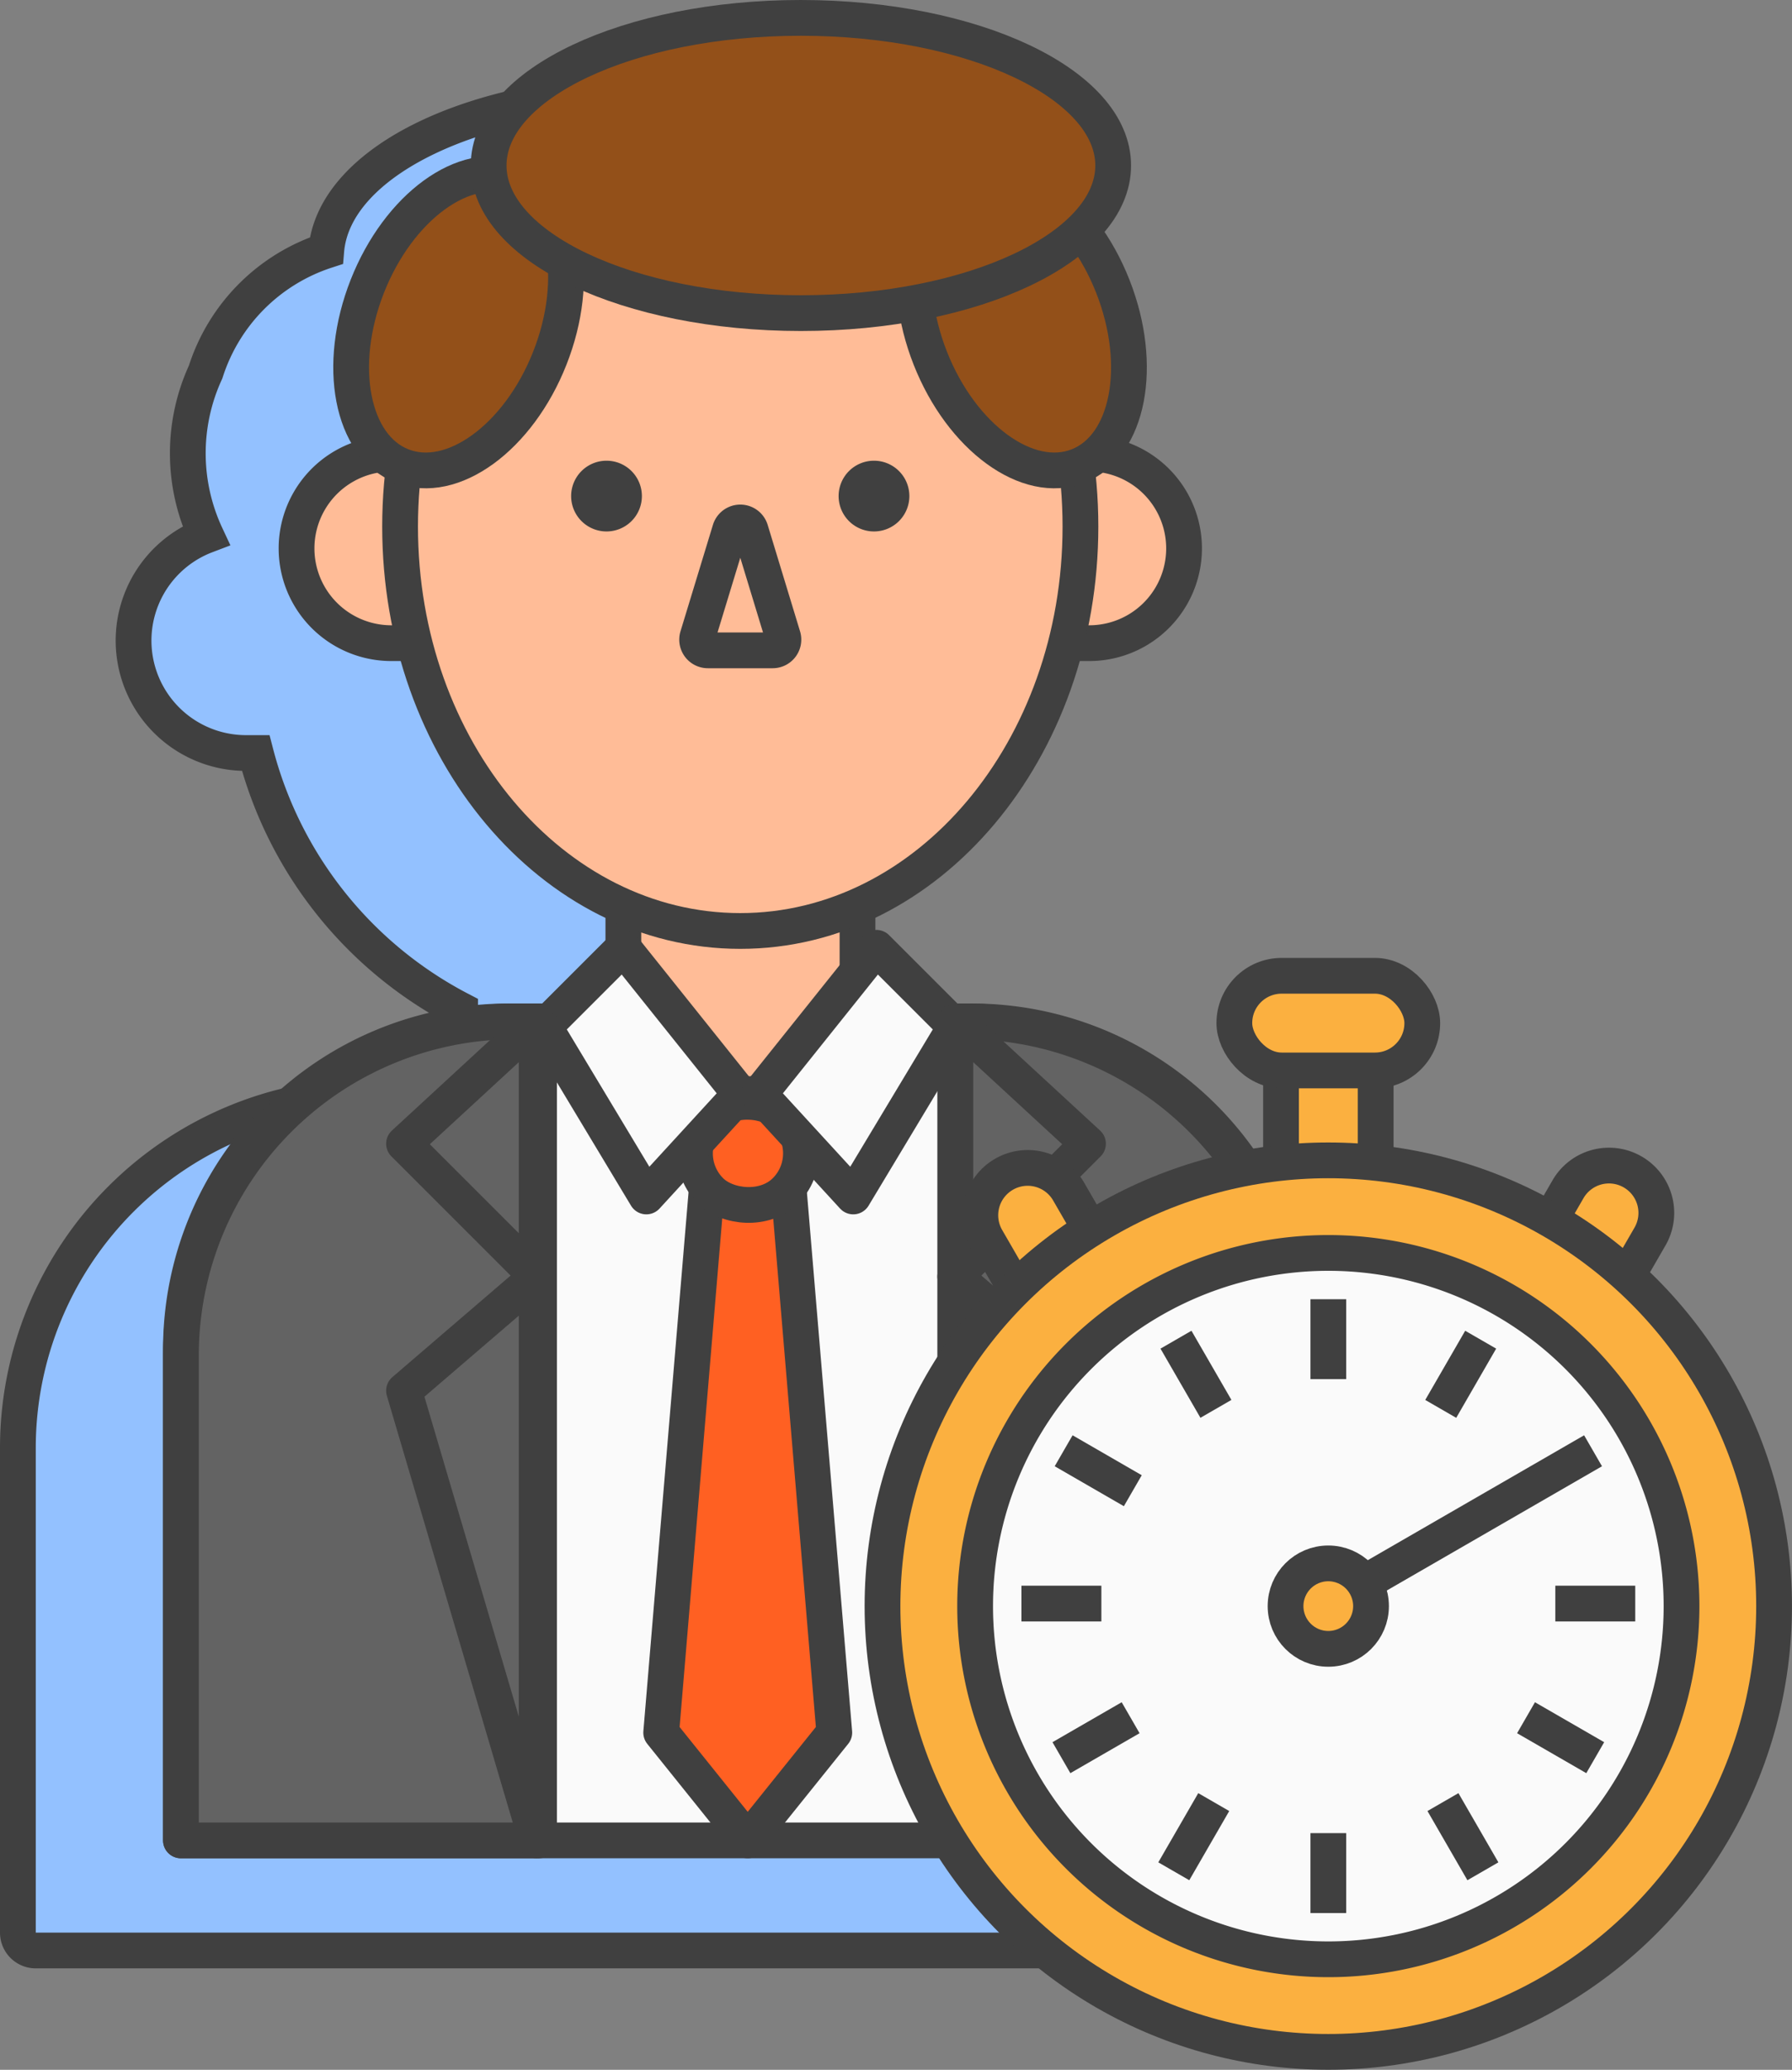 <svg xmlns="http://www.w3.org/2000/svg" width="50.107" height="57.878" viewBox="0 0 50.107 57.878">
  <rect x="0" y="0" width="50.107" height="57.878" fill="#808080" stroke="none"/>
  <g id="New_Work_Hours_Icon" data-name="New Work Hours Icon" transform="translate(0.133 0.133)">
    <path id="Path_6125" data-name="Path 6125" d="M23.189,33.068h-.23l-1.912-1.912a.509.509,0,0,0-.38-.145l-.008,0v-.349a11.284,11.284,0,0,0,5.716-7.179h.271A3.144,3.144,0,0,0,27.756,17.4a5.44,5.44,0,0,0,.012-4.572,7.2,7.2,0,0,0-.7-1.344,2.846,2.846,0,0,0,.744-1.849c0-2.594-4.054-4.626-9.229-4.626-5.039,0-9,1.928-9.21,4.425A5.243,5.243,0,0,0,6,12.827,5.432,5.432,0,0,0,6.012,17.4a3.144,3.144,0,0,0,1.119,6.083H7.4a11.282,11.282,0,0,0,5.715,7.178V31.3L11.35,33.068h-.763A9.848,9.848,0,0,0,.75,42.9V56.468a.5.5,0,0,0,.5.5h31.28a.5.5,0,0,0,.5-.5V42.9a9.848,9.848,0,0,0-9.837-9.837" transform="translate(-0.383 -2.559)" fill="#93c1ff"/>
    <path id="Path_6126" data-name="Path 6126" d="M23.189,33.068h-.23l-1.912-1.912a.509.509,0,0,0-.38-.145l-.008,0v-.349a11.284,11.284,0,0,0,5.716-7.179h.271A3.144,3.144,0,0,0,27.756,17.4a5.44,5.44,0,0,0,.012-4.572,7.2,7.2,0,0,0-.7-1.344,2.846,2.846,0,0,0,.744-1.849c0-2.594-4.054-4.626-9.229-4.626-5.039,0-9,1.928-9.21,4.425A5.243,5.243,0,0,0,6,12.827,5.432,5.432,0,0,0,6.012,17.4a3.144,3.144,0,0,0,1.119,6.083H7.4a11.282,11.282,0,0,0,5.715,7.178V31.3L11.35,33.068h-.763A9.848,9.848,0,0,0,.75,42.9V56.468a.5.5,0,0,0,.5.5h31.28a.5.5,0,0,0,.5-.5V42.9A9.848,9.848,0,0,0,23.189,33.068Z" transform="translate(-0.383 -2.559)" fill="none" stroke="#404040" stroke-width="1"/>
    <path id="Path_6127" data-name="Path 6127" d="M41.355,81.042H10.075V67.306a9.166,9.166,0,0,1,9.166-9.166H32.188a9.166,9.166,0,0,1,9.166,9.166Z" transform="translate(-5.149 -29.712)" fill="#fafafa"/>
    <path id="Path_6128" data-name="Path 6128" d="M41.355,81.042H10.075V67.306a9.166,9.166,0,0,1,9.166-9.166H32.188a9.166,9.166,0,0,1,9.166,9.166Z" transform="translate(-5.149 -29.712)" fill="none" stroke="#404040" stroke-linejoin="round" stroke-width="1"/>
    <path id="Path_6129" data-name="Path 6129" d="M39.958,85.892l-2.419-3.013L38.817,67.63H41.1l1.279,15.248Z" transform="translate(-19.184 -34.562)" fill="#ff6022"/>
    <path id="Path_6130" data-name="Path 6130" d="M39.958,85.892l-2.419-3.013L38.817,67.63H41.1l1.279,15.248Z" transform="translate(-19.184 -34.562)" fill="none" stroke="#404040" stroke-linejoin="round" stroke-width="1"/>
    <path id="Path_6131" data-name="Path 6131" d="M59.337,25.672h1.312a2.648,2.648,0,0,1,0,5.3H59.337Z" transform="translate(-30.324 -13.12)" fill="#ffbc97"/>
    <path id="Path_6132" data-name="Path 6132" d="M59.337,25.672h1.312a2.648,2.648,0,0,1,0,5.3H59.337Z" transform="translate(-30.324 -13.12)" fill="none" stroke="#404040" stroke-linecap="round" stroke-linejoin="round" stroke-width="1"/>
    <path id="Path_6133" data-name="Path 6133" d="M20.651,25.672H19.339a2.648,2.648,0,0,0,0,5.3h1.312Z" transform="translate(-8.53 -13.12)" fill="#ffbc97"/>
    <path id="Path_6134" data-name="Path 6134" d="M20.651,25.672H19.339a2.648,2.648,0,0,0,0,5.3h1.312Z" transform="translate(-8.53 -13.12)" fill="none" stroke="#404040" stroke-linecap="round" stroke-linejoin="round" stroke-width="1"/>
    <path id="Path_6135" data-name="Path 6135" d="M39.285,55.457H38a2.629,2.629,0,0,1-2.629-2.629V48.91h6.547v3.918a2.629,2.629,0,0,1-2.629,2.629" transform="translate(-18.074 -24.995)" fill="#ffbc97"/>
    <path id="Path_6136" data-name="Path 6136" d="M39.285,55.457H38a2.629,2.629,0,0,1-2.629-2.629V48.91h6.547v3.918A2.629,2.629,0,0,1,39.285,55.457Z" transform="translate(-18.074 -24.995)" fill="none" stroke="#404040" stroke-linecap="round" stroke-linejoin="round" stroke-width="1"/>
    <path id="Path_6137" data-name="Path 6137" d="M41.632,18.021c0,6.246-4.259,11.309-9.512,11.309s-9.512-5.063-9.512-11.309S26.867,6.712,32.12,6.712s9.512,5.063,9.512,11.309" transform="translate(-11.554 -3.43)" fill="#ffbc97"/>
    <path id="Path_6138" data-name="Path 6138" d="M41.632,18.021c0,6.246-4.259,11.309-9.512,11.309s-9.512-5.063-9.512-11.309S26.867,6.712,32.12,6.712,41.632,11.775,41.632,18.021Z" transform="translate(-11.554 -3.43)" fill="none" stroke="#404040" stroke-linecap="round" stroke-linejoin="round" stroke-width="1"/>
    <path id="Path_6139" data-name="Path 6139" d="M40.515,29.826,39.609,32.8a.3.3,0,0,0,.287.387h1.811a.3.3,0,0,0,.288-.387l-.906-2.979a.3.3,0,0,0-.574,0" transform="translate(-20.236 -15.134)" fill="#ffbc97"/>
    <path id="Path_6140" data-name="Path 6140" d="M40.515,29.826,39.609,32.8a.3.3,0,0,0,.287.387h1.811a.3.3,0,0,0,.288-.387l-.906-2.979A.3.3,0,0,0,40.515,29.826Z" transform="translate(-20.236 -15.134)" fill="none" stroke="#404040" stroke-linecap="round" stroke-linejoin="round" stroke-width="1"/>
    <path id="Path_6141" data-name="Path 6141" d="M49.666,27.066a.989.989,0,1,1-.989-.989.989.989,0,0,1,.989.989" transform="translate(-24.372 -13.327)" fill="#404040"/>
    <path id="Path_6142" data-name="Path 6142" d="M34.369,27.066a.989.989,0,1,1-.989-.989.989.989,0,0,1,.989.989" transform="translate(-16.554 -13.327)" fill="#404040"/>
    <path id="Path_6143" data-name="Path 6143" d="M42.149,64.564l-.774.775a.935.935,0,0,1-1.322,0l-.774-.775a.934.934,0,0,1,0-1.322l.774-.774a.934.934,0,0,1,1.322,0l.774.774a.934.934,0,0,1,0,1.322" transform="translate(-19.934 -31.784)" fill="#ff6022"/>
    <rect id="Rectangle_3622" data-name="Rectangle 3622" width="2.964" height="2.964" rx="1.482" transform="translate(18.685 32.119) rotate(-45)" fill="none" stroke="#404040" stroke-linejoin="round" stroke-width="1"/>
    <path id="Path_6144" data-name="Path 6144" d="M33.061,53.931l-2.206,2.206,2.854,4.748,2.625-2.862Z" transform="translate(-15.769 -27.561)" fill="#fafafa"/>
    <path id="Path_6145" data-name="Path 6145" d="M33.061,53.931l-2.206,2.206,2.854,4.748,2.625-2.862Z" transform="translate(-15.769 -27.561)" fill="none" stroke="#404040" stroke-linejoin="round" stroke-width="1"/>
    <path id="Path_6146" data-name="Path 6146" d="M46.427,53.931l2.206,2.206-2.854,4.748-2.625-2.862Z" transform="translate(-22.054 -27.561)" fill="#fafafa"/>
    <path id="Path_6147" data-name="Path 6147" d="M46.427,53.931l2.206,2.206-2.854,4.748-2.625-2.862Z" transform="translate(-22.054 -27.561)" fill="none" stroke="#404040" stroke-linejoin="round" stroke-width="1"/>
    <path id="Path_6148" data-name="Path 6148" d="M20.088,58.14h-.675a9.339,9.339,0,0,0-9.338,9.338V81.042H20.088Z" transform="translate(-5.149 -29.712)" fill="#636363"/>
    <path id="Path_6149" data-name="Path 6149" d="M20.088,58.14h-.675a9.339,9.339,0,0,0-9.338,9.338V81.042H20.088Z" transform="translate(-5.149 -29.712)" fill="none" stroke="#404040" stroke-linejoin="round" stroke-width="1"/>
    <path id="Path_6150" data-name="Path 6150" d="M54.648,58.14H54.36v22.9h9.626V67.478a9.339,9.339,0,0,0-9.338-9.338" transform="translate(-27.781 -29.712)" fill="#636363"/>
    <path id="Path_6151" data-name="Path 6151" d="M54.648,58.14H54.36v22.9h9.626V67.478A9.339,9.339,0,0,0,54.648,58.14Z" transform="translate(-27.781 -29.712)" fill="none" stroke="#404040" stroke-linejoin="round" stroke-width="1"/>
    <path id="Path_6152" data-name="Path 6152" d="M54.354,58.14l3.709,3.421-3.715,3.715,3.715,3.191L54.354,81.042Z" transform="translate(-27.774 -29.712)" fill="#636363"/>
    <path id="Path_6153" data-name="Path 6153" d="M54.354,58.14l3.709,3.421-3.715,3.715,3.715,3.191L54.354,81.042Z" transform="translate(-27.774 -29.712)" fill="none" stroke="#404040" stroke-linejoin="round" stroke-width="1"/>
    <path id="Path_6154" data-name="Path 6154" d="M26.541,58.14l-3.709,3.421,3.715,3.715-3.715,3.191,3.709,12.575Z" transform="translate(-11.668 -29.712)" fill="#636363"/>
    <path id="Path_6155" data-name="Path 6155" d="M26.541,58.14l-3.709,3.421,3.715,3.715-3.715,3.191,3.709,12.575Z" transform="translate(-11.668 -29.712)" fill="none" stroke="#404040" stroke-linejoin="round" stroke-width="1"/>
    <path id="Path_6156" data-name="Path 6156" d="M25.366,14.827c-.875,2.22-2.727,3.57-4.136,3.015s-1.842-2.806-.967-5.026S22.99,9.246,24.4,9.8s1.842,2.806.967,5.026" transform="translate(-10.125 -4.945)" fill="#935019"/>
    <path id="Path_6157" data-name="Path 6157" d="M25.366,14.827c-.875,2.22-2.727,3.57-4.136,3.015s-1.842-2.806-.967-5.026S22.99,9.246,24.4,9.8,26.242,12.607,25.366,14.827Z" transform="translate(-10.125 -4.945)" fill="none" stroke="#404040" stroke-linejoin="round" stroke-width="1"/>
    <path id="Path_6158" data-name="Path 6158" d="M52.455,14.827c.875,2.22,2.727,3.57,4.136,3.015s1.842-2.806.967-5.026S54.831,9.246,53.422,9.8s-1.842,2.806-.967,5.026" transform="translate(-26.576 -4.945)" fill="#935019"/>
    <path id="Path_6159" data-name="Path 6159" d="M52.455,14.827c.875,2.22,2.727,3.57,4.136,3.015s1.842-2.806.967-5.026S54.831,9.246,53.422,9.8,51.58,12.607,52.455,14.827Z" transform="translate(-26.576 -4.945)" fill="none" stroke="#404040" stroke-linejoin="round" stroke-width="1"/>
    <path id="Path_6160" data-name="Path 6160" d="M45.135,4.878c0,2.28-3.909,4.128-8.732,4.128s-8.731-1.848-8.731-4.128S31.581.75,36.4.75,45.135,2.6,45.135,4.878" transform="translate(-14.142 -0.383)" fill="#935019"/>
    <path id="Path_6161" data-name="Path 6161" d="M45.135,4.878c0,2.28-3.909,4.128-8.732,4.128s-8.731-1.848-8.731-4.128S31.581.75,36.4.75,45.135,2.6,45.135,4.878Z" transform="translate(-14.142 -0.383)" fill="none" stroke="#404040" stroke-linejoin="round" stroke-width="1"/>
    <rect id="Rectangle_3623" data-name="Rectangle 3623" width="2.647" height="4.196" transform="translate(35.686 28.476)" fill="#fbb040"/>
    <rect id="Rectangle_3624" data-name="Rectangle 3624" width="2.647" height="4.196" transform="translate(35.686 28.476)" fill="none" stroke="#404040" stroke-width="1"/>
    <path id="Path_6162" data-name="Path 6162" d="M58.624,70.2l-.265.153a1.17,1.17,0,0,1-1.6-.428l-.928-1.607a1.17,1.17,0,0,1,.428-1.6l.265-.153a1.17,1.17,0,0,1,1.6.428l.928,1.607a1.17,1.17,0,0,1-.428,1.6" transform="translate(-28.453 -33.938)" fill="#fbb040"/>
    <path id="Rectangle_3625" data-name="Rectangle 3625" d="M1.323,0h0A1.323,1.323,0,0,1,2.647,1.323V2.873A1.323,1.323,0,0,1,1.324,4.2h0A1.323,1.323,0,0,1,0,2.872V1.323A1.323,1.323,0,0,1,1.323,0Z" transform="translate(26.794 33.365) rotate(-30.006)" fill="none" stroke="#404040" stroke-width="1"/>
    <path id="Path_6163" data-name="Path 6163" d="M87.915,70.07l.265.153a1.17,1.17,0,0,0,1.6-.428l.928-1.607a1.17,1.17,0,0,0-.428-1.6l-.265-.153a1.17,1.17,0,0,0-1.6.428l-.928,1.607a1.17,1.17,0,0,0,.428,1.6" transform="translate(-44.63 -33.872)" fill="#fbb040"/>
    <path id="Rectangle_3626" data-name="Rectangle 3626" d="M1.323,0H2.872A1.323,1.323,0,0,1,4.2,1.323v0A1.323,1.323,0,0,1,2.873,2.647H1.323A1.323,1.323,0,0,1,0,1.323v0A1.323,1.323,0,0,1,1.323,0Z" transform="translate(42.272 35.613) rotate(-59.994)" fill="none" stroke="#404040" stroke-width="1"/>
    <path id="Path_6164" data-name="Path 6164" d="M74.328,58.18H71.56a1.244,1.244,0,0,1-1.243-1.243v-.16a1.244,1.244,0,0,1,1.243-1.243h2.768a1.244,1.244,0,0,1,1.243,1.243v.16a1.244,1.244,0,0,1-1.243,1.243" transform="translate(-35.936 -28.38)" fill="#fbb040"/>
    <rect id="Rectangle_3627" data-name="Rectangle 3627" width="5.255" height="2.647" rx="1.323" transform="translate(34.381 27.153)" fill="none" stroke="#404040" stroke-width="1"/>
    <path id="Path_6165" data-name="Path 6165" d="M75.128,78.553A12.465,12.465,0,1,1,62.662,66.088,12.465,12.465,0,0,1,75.128,78.553" transform="translate(-25.653 -33.774)" fill="#fbb040"/>
    <circle id="Ellipse_233" data-name="Ellipse 233" cx="12.465" cy="12.465" r="12.465" transform="translate(24.543 32.314)" fill="none" stroke="#404040" stroke-width="1"/>
    <path id="Path_6166" data-name="Path 6166" d="M75.245,81.259a9.876,9.876,0,1,1-9.876-9.876,9.876,9.876,0,0,1,9.876,9.876" transform="translate(-28.36 -36.48)" fill="#fafafa"/>
    <path id="Path_6167" data-name="Path 6167" d="M75.245,81.259a9.876,9.876,0,1,1-9.876-9.876A9.876,9.876,0,0,1,75.245,81.259Z" transform="translate(-28.36 -36.48)" fill="none" stroke="#404040" stroke-width="1"/>
    <line id="Line_1105" data-name="Line 1105" y2="2.235" transform="translate(37.009 51.127)" fill="#fafafa"/>
    <line id="Line_1106" data-name="Line 1106" y2="2.235" transform="translate(37.009 51.127)" fill="none" stroke="#404040" stroke-width="1"/>
    <line id="Line_1107" data-name="Line 1107" y2="2.235" transform="translate(37.009 36.197)" fill="#fafafa"/>
    <line id="Line_1108" data-name="Line 1108" y2="2.235" transform="translate(37.009 36.197)" fill="none" stroke="#404040" stroke-width="1"/>
    <line id="Line_1109" data-name="Line 1109" x2="2.235" transform="translate(43.356 44.708)" fill="#fafafa"/>
    <line id="Line_1110" data-name="Line 1110" x2="2.235" transform="translate(43.356 44.708)" fill="none" stroke="#404040" stroke-width="1"/>
    <line id="Line_1111" data-name="Line 1111" x2="2.235" transform="translate(28.428 44.708)" fill="#fafafa"/>
    <line id="Line_1112" data-name="Line 1112" x2="2.235" transform="translate(28.428 44.708)" fill="none" stroke="#404040" stroke-width="1"/>
    <line id="Line_1113" data-name="Line 1113" x2="1.117" y2="1.935" transform="translate(40.214 50.259)" fill="#fafafa"/>
    <line id="Line_1114" data-name="Line 1114" x2="1.117" y2="1.935" transform="translate(40.214 50.259)" fill="none" stroke="#404040" stroke-width="1"/>
    <line id="Line_1115" data-name="Line 1115" x2="1.117" y2="1.934" transform="translate(32.749 37.329)" fill="#fafafa"/>
    <line id="Line_1116" data-name="Line 1116" x2="1.117" y2="1.934" transform="translate(32.749 37.329)" fill="none" stroke="#404040" stroke-width="1"/>
    <line id="Line_1117" data-name="Line 1117" x2="1.935" y2="1.117" transform="translate(42.537 47.9)" fill="#fafafa"/>
    <line id="Line_1118" data-name="Line 1118" x2="1.935" y2="1.117" transform="translate(42.537 47.9)" fill="none" stroke="#404040" stroke-width="1"/>
    <line id="Line_1119" data-name="Line 1119" x2="1.934" y2="1.117" transform="translate(29.608 40.435)" fill="#fafafa"/>
    <line id="Line_1120" data-name="Line 1120" x2="1.934" y2="1.117" transform="translate(29.608 40.435)" fill="none" stroke="#404040" stroke-width="1"/>
    <line id="Line_1121" data-name="Line 1121" x1="1.117" y2="1.935" transform="translate(32.688 50.259)" fill="#fafafa"/>
    <line id="Line_1122" data-name="Line 1122" x1="1.117" y2="1.935" transform="translate(32.688 50.259)" fill="none" stroke="#404040" stroke-width="1"/>
    <line id="Line_1123" data-name="Line 1123" x1="1.117" y2="1.935" transform="translate(40.152 37.329)" fill="#fafafa"/>
    <line id="Line_1124" data-name="Line 1124" x1="1.117" y2="1.935" transform="translate(40.152 37.329)" fill="none" stroke="#404040" stroke-width="1"/>
    <line id="Line_1125" data-name="Line 1125" x1="1.935" y2="1.117" transform="translate(29.546 47.9)" fill="#fafafa"/>
    <line id="Line_1126" data-name="Line 1126" x1="1.935" y2="1.117" transform="translate(29.546 47.9)" fill="none" stroke="#404040" stroke-width="1"/>
    <line id="Line_1127" data-name="Line 1127" x1="7.319" y2="4.226" transform="translate(37.092 40.435)" fill="#fafafa"/>
    <line id="Line_1128" data-name="Line 1128" x1="7.319" y2="4.226" transform="translate(37.092 40.435)" fill="none" stroke="#404040" stroke-width="1"/>
    <path id="Path_6168" data-name="Path 6168" d="M75.637,90.332a1.2,1.2,0,1,1-1.2-1.2,1.2,1.2,0,0,1,1.2,1.2" transform="translate(-37.432 -45.553)" fill="#fbb040"/>
    <circle id="Ellipse_234" data-name="Ellipse 234" cx="1.195" cy="1.195" r="1.195" transform="translate(35.813 43.584)" fill="none" stroke="#404040" stroke-width="1"/>
  </g>
</svg>
